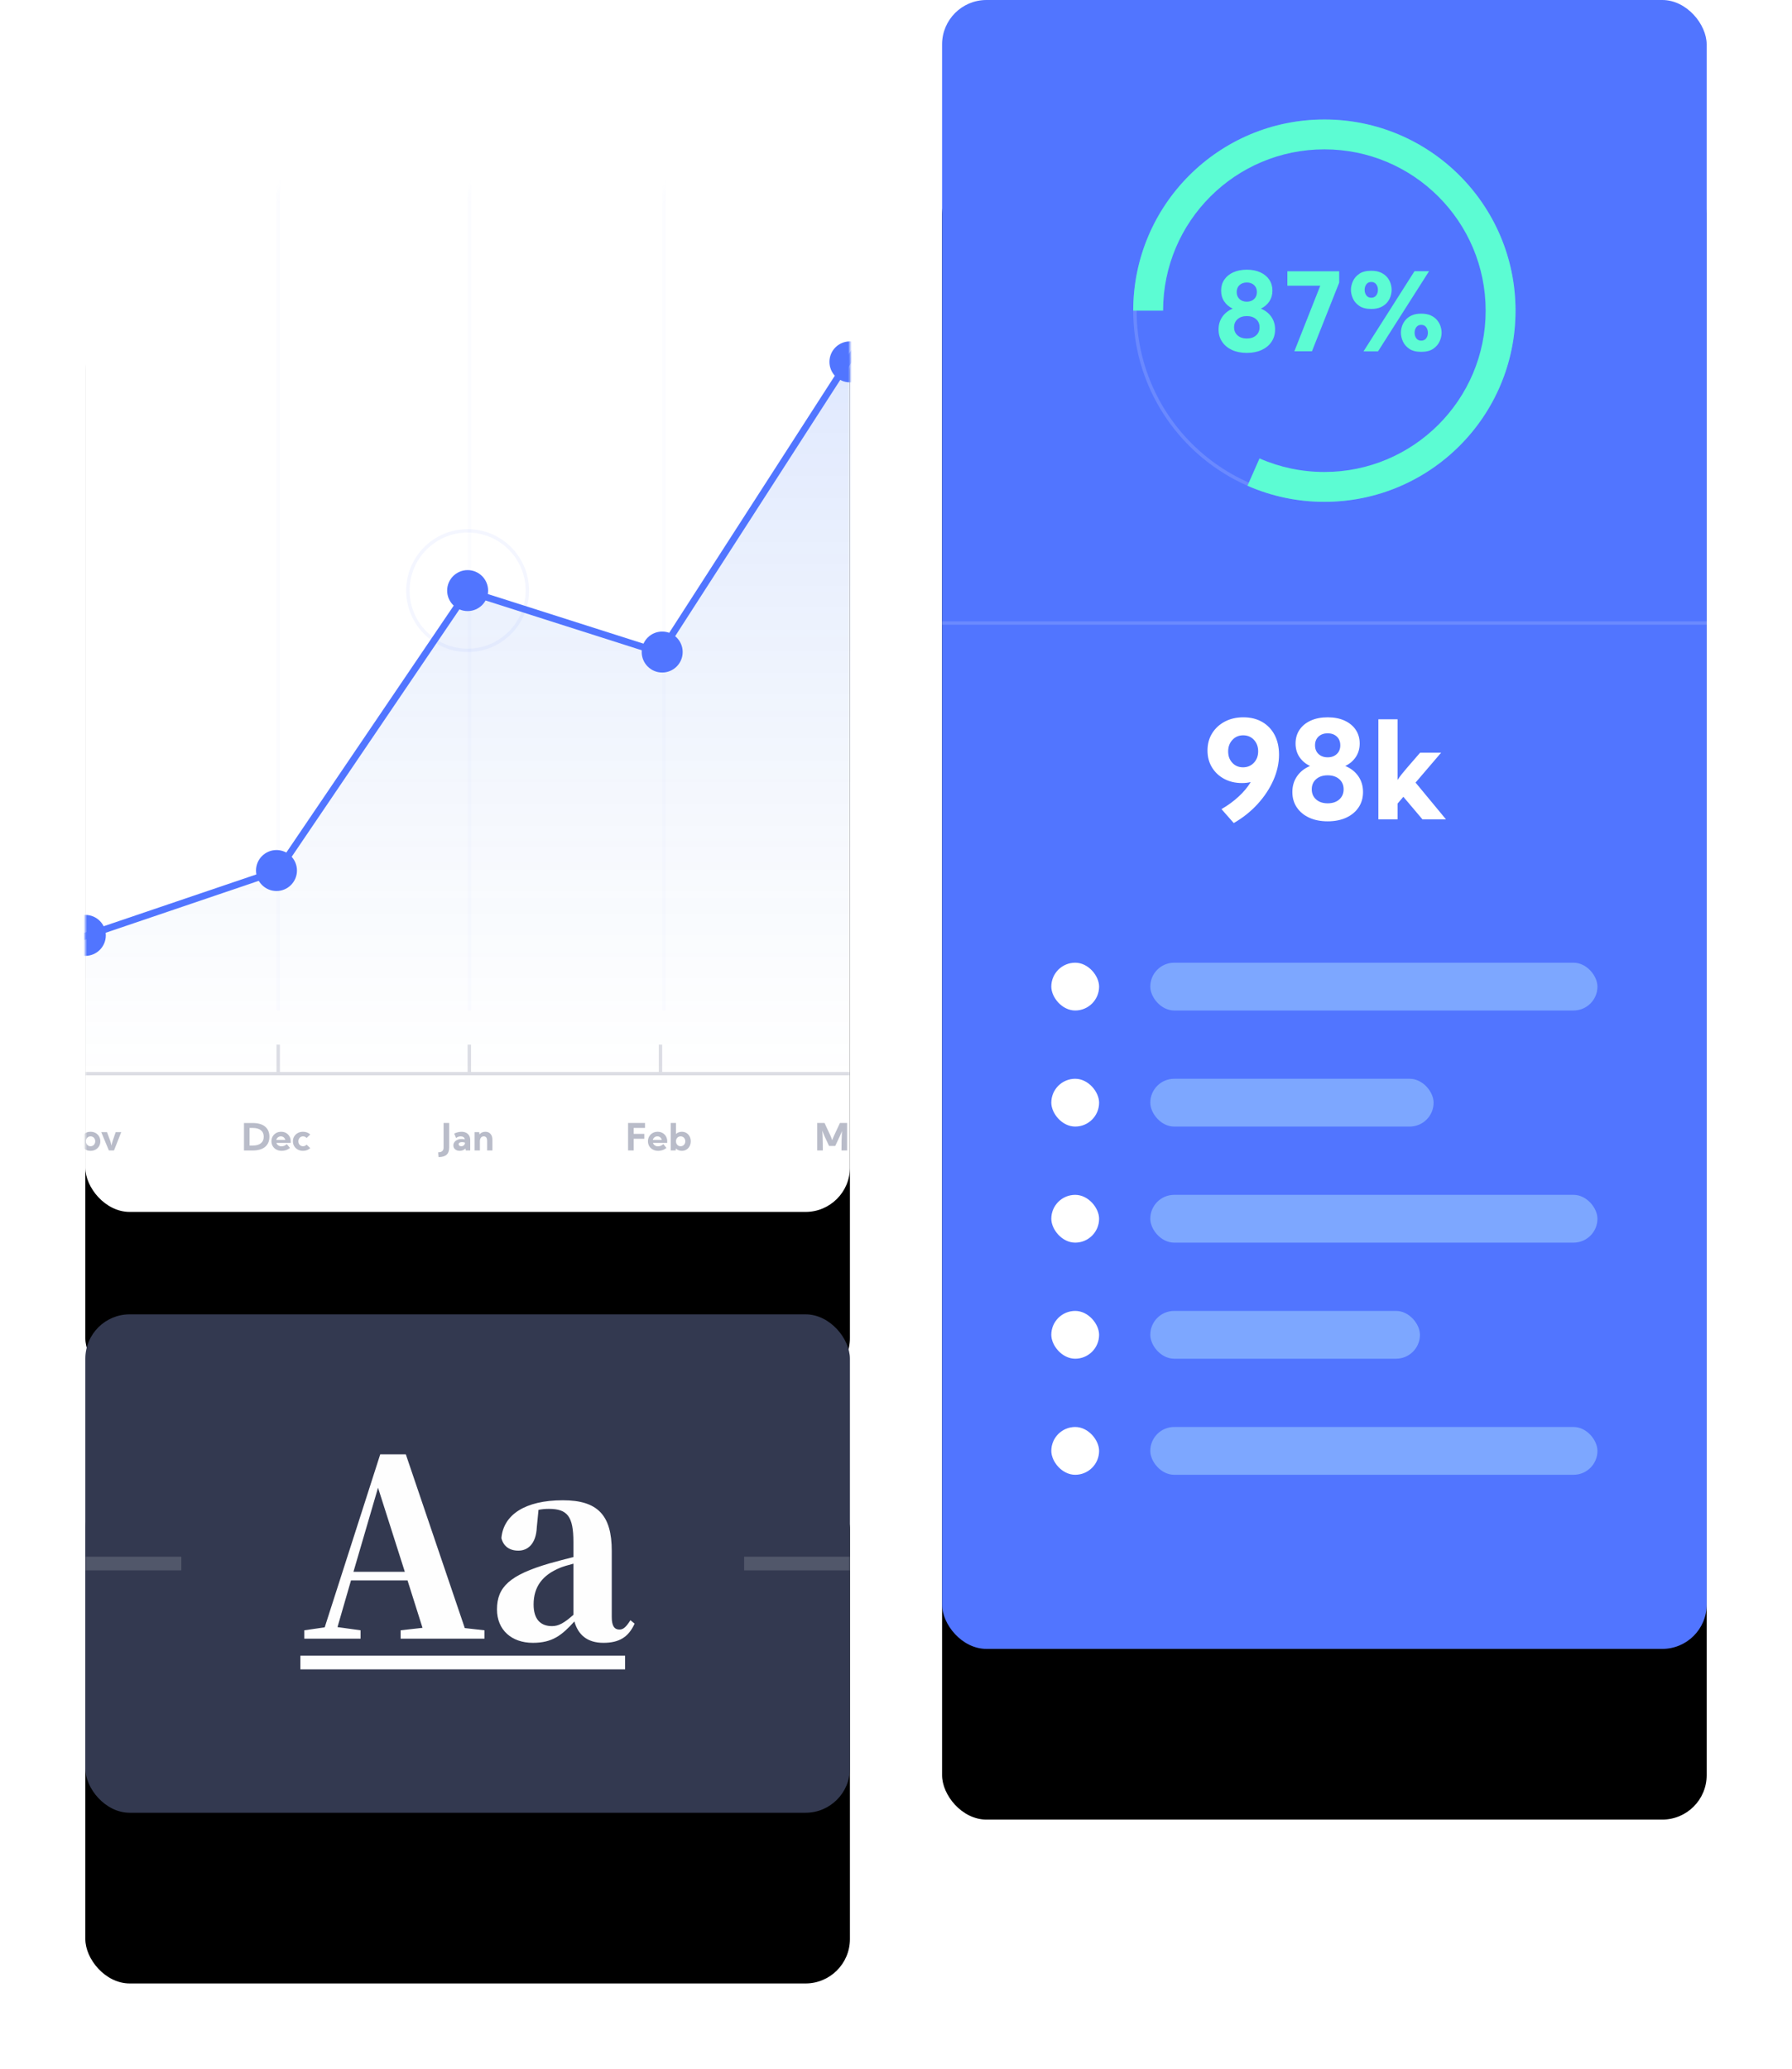 <?xml version="1.0" encoding="UTF-8"?>
<svg width="525px" height="606px" viewBox="0 0 525 606" version="1.1" xmlns="http://www.w3.org/2000/svg" xmlns:xlink="http://www.w3.org/1999/xlink">
    <title>Group 15</title>
    <defs>
        <rect id="path-1" x="0" y="0" width="224" height="309" rx="13"></rect>
        <filter x="-27.9%" y="-12.1%" width="155.8%" height="148.5%" filterUnits="objectBoundingBox" id="filter-3">
            <feMorphology radius="12.5" operator="erode" in="SourceAlpha" result="shadowSpreadOuter1"></feMorphology>
            <feOffset dx="0" dy="50" in="shadowSpreadOuter1" result="shadowOffsetOuter1"></feOffset>
            <feGaussianBlur stdDeviation="25" in="shadowOffsetOuter1" result="shadowBlurOuter1"></feGaussianBlur>
            <feColorMatrix values="0 0 0 0 0.293   0 0 0 0 0.36   0 0 0 0 0.605  0 0 0 0.247 0" type="matrix" in="shadowBlurOuter1"></feColorMatrix>
        </filter>
        <linearGradient x1="50%" y1="0%" x2="50%" y2="100%" id="linearGradient-4">
            <stop stop-color="#024AFF" stop-opacity="0.148" offset="0%"></stop>
            <stop stop-color="#3B77CF" stop-opacity="0" offset="100%"></stop>
        </linearGradient>
        <rect id="path-5" x="0" y="0" width="224" height="146" rx="13"></rect>
        <filter x="-27.9%" y="-25.7%" width="155.8%" height="202.7%" filterUnits="objectBoundingBox" id="filter-7">
            <feMorphology radius="12.5" operator="erode" in="SourceAlpha" result="shadowSpreadOuter1"></feMorphology>
            <feOffset dx="0" dy="50" in="shadowSpreadOuter1" result="shadowOffsetOuter1"></feOffset>
            <feGaussianBlur stdDeviation="25" in="shadowOffsetOuter1" result="shadowBlurOuter1"></feGaussianBlur>
            <feColorMatrix values="0 0 0 0 0.293   0 0 0 0 0.36   0 0 0 0 0.605  0 0 0 0.247 0" type="matrix" in="shadowBlurOuter1"></feColorMatrix>
        </filter>
        <rect id="path-8" x="0" y="0" width="224" height="483" rx="13"></rect>
        <filter x="-27.9%" y="-7.8%" width="155.8%" height="131.1%" filterUnits="objectBoundingBox" id="filter-9">
            <feMorphology radius="12.5" operator="erode" in="SourceAlpha" result="shadowSpreadOuter1"></feMorphology>
            <feOffset dx="0" dy="50" in="shadowSpreadOuter1" result="shadowOffsetOuter1"></feOffset>
            <feGaussianBlur stdDeviation="25" in="shadowOffsetOuter1" result="shadowBlurOuter1"></feGaussianBlur>
            <feColorMatrix values="0 0 0 0 0.293   0 0 0 0 0.36   0 0 0 0 0.605  0 0 0 0.247 0" type="matrix" in="shadowBlurOuter1"></feColorMatrix>
        </filter>
    </defs>
    <g id="Designs" stroke="none" stroke-width="1" fill="none" fill-rule="evenodd">
        <g id="Desktop---Home" transform="translate(-775, -213)">
            <g id="Group-24" transform="translate(165, 213)">
                <g id="Group-15" transform="translate(635, 0)">
                    <g id="Path" transform="translate(0, 46)">
                        <mask id="mask-2" fill="white">
                            <use xlink:href="#path-1"></use>
                        </mask>
                        <g id="Mask">
                            <use fill="black" fill-opacity="1" filter="url(#filter-3)" xlink:href="#path-1"></use>
                            <use fill="#FFFFFF" fill-rule="evenodd" xlink:href="#path-1"></use>
                        </g>
                        <polygon id="Path-3" fill="url(#linearGradient-4)" mask="url(#mask-2)" points="-36.826 240.688 56.5 209.026 112 127.171 168.5 145.18 243.669 28.509 243.669 269 -36.826 268"></polygon>
                        <polyline id="Path-3-Copy" stroke="#5175FF" stroke-width="2" mask="url(#mask-2)" points="-36.826 240.688 56.5 209.026 112 127.171 168.5 145.18 243.669 28.509 243.669 269"></polyline>
                        <rect id="Rectangle" fill="#5175FF" opacity="0.152" mask="url(#mask-2)" x="112" y="0" width="1" height="250"></rect>
                        <rect id="Rectangle-Copy-7" fill="#5175FF" opacity="0.152" mask="url(#mask-2)" x="56" y="0" width="1" height="250"></rect>
                        <rect id="Rectangle-Copy-8" fill="#5175FF" opacity="0.152" mask="url(#mask-2)" x="169" y="0" width="1" height="250"></rect>
                        <circle id="Oval" fill="#5175FF" mask="url(#mask-2)" cx="112" cy="127" r="6"></circle>
                        <circle id="Oval-Copy-5" stroke="#5175FF" opacity="0.25" mask="url(#mask-2)" cx="112" cy="127" r="17.5"></circle>
                        <circle id="Oval-Copy" fill="#5175FF" mask="url(#mask-2)" cx="56" cy="209" r="6"></circle>
                        <circle id="Oval-Copy-2" fill="#5175FF" mask="url(#mask-2)" cx="169" cy="145" r="6"></circle>
                        <circle id="Oval-Copy-3" fill="#5175FF" mask="url(#mask-2)" cx="224" cy="60" r="6"></circle>
                        <circle id="Oval-Copy-4" fill="#5175FF" mask="url(#mask-2)" cx="0" cy="228" r="6"></circle>
                        <g id="Group-4" mask="url(#mask-2)" fill="#747B95">
                            <g transform="translate(-12, 260)">
                                <path d="M115.479,32.934 C116.553,32.934 117.342,32.704 117.845,32.246 C118.348,31.788 118.599,31.068 118.599,30.087 L118.599,30.087 L118.599,22.943 L116.956,22.943 L116.956,30.189 C116.956,31.088 116.428,31.537 115.371,31.537 L115.371,31.537 L115.479,32.934 Z M121.677,31.107 C122.021,31.107 122.337,31.047 122.625,30.925 C122.913,30.803 123.158,30.637 123.358,30.425 L123.358,30.425 L123.46,31 L124.76,31 L124.76,27.896 C124.76,27.416 124.654,26.998 124.443,26.641 C124.232,26.285 123.936,26.009 123.554,25.814 C123.173,25.619 122.723,25.521 122.203,25.521 C121.878,25.521 121.534,25.564 121.172,25.65 C120.81,25.736 120.443,25.869 120.071,26.048 L120.071,26.048 L120.603,27.353 C121.04,27.027 121.475,26.864 121.908,26.864 C122.638,26.864 123.063,27.156 123.181,27.74 C123.016,27.711 122.852,27.688 122.689,27.67 C122.527,27.652 122.372,27.643 122.225,27.643 C121.759,27.643 121.346,27.725 120.984,27.89 C120.622,28.055 120.339,28.279 120.133,28.562 C119.927,28.844 119.824,29.165 119.824,29.523 C119.824,29.992 119.997,30.373 120.342,30.667 C120.688,30.961 121.133,31.107 121.677,31.107 Z M122.123,29.765 C121.897,29.765 121.715,29.71 121.578,29.601 C121.44,29.492 121.371,29.347 121.371,29.168 C121.371,28.972 121.456,28.819 121.626,28.712 C121.796,28.604 122.033,28.551 122.338,28.551 C122.484,28.551 122.634,28.563 122.786,28.588 C122.938,28.613 123.081,28.647 123.213,28.69 L123.213,28.69 L123.213,28.798 C123.213,29.07 123.108,29.299 122.899,29.485 C122.689,29.672 122.431,29.765 122.123,29.765 Z M127.596,31 L127.596,28.277 C127.596,27.829 127.701,27.482 127.91,27.235 C128.12,26.988 128.393,26.864 128.729,26.864 C129.381,26.864 129.707,27.299 129.707,28.169 L129.707,28.169 L129.707,31 L131.259,31 L131.259,27.869 C131.259,27.131 131.073,26.555 130.7,26.142 C130.328,25.728 129.829,25.521 129.202,25.521 C128.847,25.521 128.522,25.588 128.227,25.72 C127.932,25.853 127.678,26.041 127.467,26.284 L127.467,26.284 L127.403,25.629 L126.049,25.629 L126.049,31 L127.596,31 Z" id="Jan" fill-rule="nonzero" opacity="0.5"></path>
                                <path d="M61.012,31.011 C62.595,31.011 63.811,30.658 64.659,29.953 C65.508,29.247 65.932,28.254 65.932,26.972 C65.932,25.693 65.508,24.704 64.659,24.004 C63.811,23.304 62.595,22.954 61.012,22.954 L61.012,22.954 L58.477,22.954 L58.477,31.011 L61.012,31.011 Z M61.05,29.561 L60.121,29.561 L60.121,24.404 L61.05,24.404 C62.088,24.404 62.884,24.628 63.437,25.076 C63.99,25.523 64.267,26.155 64.267,26.972 C64.267,27.792 63.99,28.428 63.437,28.881 C62.884,29.334 62.088,29.561 61.05,29.561 L61.05,29.561 Z M69.552,31.107 C69.925,31.107 70.314,31.047 70.72,30.925 C71.127,30.803 71.538,30.579 71.953,30.253 L71.953,30.253 L71.019,29.136 C70.818,29.326 70.595,29.481 70.35,29.601 C70.105,29.721 69.796,29.781 69.423,29.781 C69.076,29.781 68.773,29.688 68.513,29.501 C68.253,29.315 68.075,29.074 67.979,28.776 L67.979,28.776 L72.168,28.776 L72.168,28.309 C72.168,27.768 72.046,27.289 71.803,26.87 C71.559,26.451 71.227,26.121 70.806,25.881 C70.386,25.641 69.905,25.521 69.364,25.521 C68.82,25.521 68.334,25.642 67.906,25.884 C67.478,26.126 67.141,26.455 66.894,26.872 C66.646,27.289 66.523,27.765 66.523,28.298 C66.523,28.839 66.652,29.322 66.91,29.746 C67.167,30.17 67.524,30.503 67.979,30.745 C68.433,30.987 68.958,31.107 69.552,31.107 Z M70.578,27.917 L67.946,27.917 C68.021,27.609 68.18,27.357 68.422,27.16 C68.663,26.963 68.949,26.864 69.278,26.864 C69.604,26.864 69.883,26.961 70.116,27.154 C70.349,27.348 70.503,27.602 70.578,27.917 L70.578,27.917 Z M75.777,31.107 C76.203,31.107 76.598,31.038 76.962,30.898 C77.325,30.758 77.638,30.563 77.899,30.312 L77.899,30.312 L76.809,29.287 C76.551,29.605 76.207,29.765 75.777,29.765 C75.383,29.765 75.058,29.627 74.8,29.351 C74.542,29.075 74.413,28.73 74.413,28.314 C74.413,27.899 74.542,27.554 74.8,27.278 C75.058,27.002 75.383,26.864 75.777,26.864 C76.207,26.864 76.551,27.024 76.809,27.342 L76.809,27.342 L77.899,26.316 C77.638,26.066 77.325,25.871 76.962,25.731 C76.598,25.591 76.203,25.521 75.777,25.521 C75.208,25.521 74.7,25.642 74.255,25.884 C73.809,26.126 73.457,26.457 73.199,26.878 C72.941,27.298 72.812,27.777 72.812,28.314 C72.812,28.852 72.941,29.33 73.199,29.751 C73.457,30.172 73.809,30.503 74.255,30.745 C74.7,30.987 75.208,31.107 75.777,31.107 Z" id="Dec" fill-rule="nonzero" opacity="0.5"></path>
                                <path d="M3.844,31 L3.844,25.575 L7.985,31 L9.645,31 L9.645,22.943 L8.001,22.943 L8.001,28.357 L3.865,22.943 L2.233,22.943 L2.233,31 L3.844,31 Z M13.533,31.107 C14.085,31.107 14.575,30.987 15.005,30.745 C15.435,30.503 15.774,30.172 16.023,29.751 C16.272,29.33 16.396,28.852 16.396,28.314 C16.396,27.777 16.272,27.298 16.023,26.878 C15.774,26.457 15.435,26.126 15.005,25.884 C14.575,25.642 14.085,25.521 13.533,25.521 C12.982,25.521 12.491,25.642 12.059,25.884 C11.628,26.126 11.287,26.457 11.039,26.878 C10.79,27.298 10.665,27.777 10.665,28.314 C10.665,28.852 10.79,29.33 11.039,29.751 C11.287,30.172 11.628,30.503 12.059,30.745 C12.491,30.987 12.982,31.107 13.533,31.107 Z M13.533,29.765 C13.14,29.765 12.814,29.627 12.556,29.351 C12.298,29.075 12.169,28.73 12.169,28.314 C12.169,27.899 12.298,27.554 12.556,27.278 C12.814,27.002 13.14,26.864 13.533,26.864 C13.927,26.864 14.253,27.002 14.511,27.278 C14.769,27.554 14.898,27.899 14.898,28.314 C14.898,28.73 14.769,29.075 14.511,29.351 C14.253,29.627 13.927,29.765 13.533,29.765 Z M20.398,31 L22.519,25.629 L20.892,25.629 L19.995,28.245 C19.945,28.388 19.887,28.588 19.82,28.846 C19.754,29.104 19.699,29.339 19.656,29.55 L19.656,29.55 L19.635,29.55 C19.599,29.339 19.55,29.102 19.487,28.841 C19.425,28.579 19.368,28.381 19.318,28.245 L19.318,28.245 L18.346,25.629 L16.665,25.629 L18.894,31 L20.398,31 Z" id="Nov" fill-rule="nonzero" opacity="0.5"></path>
                                <path d="M172.65,31 L172.65,27.584 L175.754,27.584 L175.754,26.134 L172.65,26.134 L172.65,24.394 L175.969,24.394 L175.969,22.943 L171.006,22.943 L171.006,31 L172.65,31 Z M179.858,31.107 C180.23,31.107 180.619,31.047 181.026,30.925 C181.432,30.803 181.843,30.579 182.259,30.253 L182.259,30.253 L181.324,29.136 C181.123,29.326 180.901,29.481 180.655,29.601 C180.41,29.721 180.101,29.781 179.729,29.781 C179.381,29.781 179.078,29.688 178.818,29.501 C178.559,29.315 178.381,29.074 178.284,28.776 L178.284,28.776 L182.473,28.776 L182.473,28.309 C182.473,27.768 182.352,27.289 182.108,26.87 C181.865,26.451 181.533,26.121 181.112,25.881 C180.691,25.641 180.21,25.521 179.67,25.521 C179.125,25.521 178.639,25.642 178.211,25.884 C177.784,26.126 177.446,26.455 177.199,26.872 C176.952,27.289 176.828,27.765 176.828,28.298 C176.828,28.839 176.957,29.322 177.215,29.746 C177.473,30.17 177.829,30.503 178.284,30.745 C178.739,30.987 179.263,31.107 179.858,31.107 Z M180.884,27.917 L178.252,27.917 C178.327,27.609 178.485,27.357 178.727,27.16 C178.969,26.963 179.254,26.864 179.584,26.864 C179.91,26.864 180.189,26.961 180.422,27.154 C180.654,27.348 180.808,27.602 180.884,27.917 L180.884,27.917 Z M186.754,31.107 C187.259,31.107 187.708,30.987 188.102,30.745 C188.496,30.503 188.806,30.172 189.031,29.751 C189.257,29.33 189.37,28.852 189.37,28.314 C189.37,27.777 189.257,27.298 189.031,26.878 C188.806,26.457 188.496,26.126 188.102,25.884 C187.708,25.642 187.259,25.521 186.754,25.521 C186.418,25.521 186.104,25.578 185.814,25.691 C185.524,25.803 185.266,25.96 185.041,26.161 L185.041,26.161 L185.041,22.943 L183.494,22.943 L183.494,31 L184.955,31 L184.992,30.42 C185.218,30.638 185.481,30.808 185.782,30.927 C186.083,31.047 186.407,31.107 186.754,31.107 Z M186.405,29.765 C186.011,29.765 185.685,29.627 185.427,29.351 C185.17,29.075 185.041,28.73 185.041,28.314 C185.041,27.899 185.17,27.554 185.427,27.278 C185.685,27.002 186.011,26.864 186.405,26.864 C186.799,26.864 187.125,27.002 187.383,27.278 C187.64,27.554 187.769,27.899 187.769,28.314 C187.769,28.73 187.64,29.075 187.383,29.351 C187.125,29.627 186.799,29.765 186.405,29.765 Z" id="Feb" fill-rule="nonzero" opacity="0.5"></path>
                                <path d="M228.067,31 C228.067,30.194 228.062,29.471 228.053,28.83 C228.045,28.189 228.028,27.578 228.005,26.996 C227.982,26.414 227.951,25.812 227.911,25.188 C228.011,25.453 228.113,25.718 228.217,25.981 C228.321,26.244 228.429,26.512 228.54,26.784 L228.54,26.784 L229.893,29.684 L231.698,29.684 L233.057,26.773 C233.168,26.537 233.274,26.297 233.376,26.053 C233.478,25.81 233.576,25.564 233.669,25.317 C233.612,26.256 233.574,27.192 233.556,28.126 C233.538,29.061 233.529,30.019 233.529,31 L233.529,31 L235.173,31 L235.173,22.943 L233.078,22.943 L231.311,26.741 C231.222,26.931 231.135,27.133 231.051,27.348 C230.966,27.562 230.887,27.779 230.812,27.998 C230.736,27.786 230.658,27.576 230.578,27.366 C230.497,27.157 230.416,26.948 230.333,26.741 L230.333,26.741 L228.561,22.943 L226.423,22.943 L226.423,31 L228.067,31 Z M238.25,31.107 C238.594,31.107 238.91,31.047 239.198,30.925 C239.487,30.803 239.731,30.637 239.932,30.425 L239.932,30.425 L240.034,31 L241.333,31 L241.333,27.896 C241.333,27.416 241.228,26.998 241.017,26.641 C240.805,26.285 240.509,26.009 240.128,25.814 C239.746,25.619 239.296,25.521 238.777,25.521 C238.451,25.521 238.107,25.564 237.746,25.65 C237.384,25.736 237.017,25.869 236.645,26.048 L236.645,26.048 L237.176,27.353 C237.613,27.027 238.048,26.864 238.481,26.864 C239.212,26.864 239.636,27.156 239.754,27.74 C239.59,27.711 239.426,27.688 239.263,27.67 C239.1,27.652 238.945,27.643 238.798,27.643 C238.333,27.643 237.919,27.725 237.558,27.89 C237.196,28.055 236.912,28.279 236.706,28.562 C236.5,28.844 236.397,29.165 236.397,29.523 C236.397,29.992 236.57,30.373 236.916,30.667 C237.261,30.961 237.706,31.107 238.25,31.107 Z M238.696,29.765 C238.471,29.765 238.289,29.71 238.151,29.601 C238.013,29.492 237.944,29.347 237.944,29.168 C237.944,28.972 238.029,28.819 238.199,28.712 C238.37,28.604 238.607,28.551 238.911,28.551 C239.058,28.551 239.207,28.563 239.36,28.588 C239.512,28.613 239.654,28.647 239.787,28.69 L239.787,28.69 L239.787,28.798 C239.787,29.07 239.682,29.299 239.472,29.485 C239.263,29.672 239.004,29.765 238.696,29.765 Z M244.169,31 L244.169,28.631 C244.169,28.066 244.297,27.63 244.551,27.323 C244.805,27.017 245.14,26.864 245.555,26.864 C245.756,26.864 245.96,26.898 246.167,26.966 L246.167,26.966 L246.382,25.629 C246.135,25.557 245.895,25.521 245.663,25.521 C244.979,25.521 244.442,25.813 244.051,26.397 L244.051,26.397 L243.976,25.629 L242.623,25.629 L242.623,31 L244.169,31 Z" id="Mar" fill-rule="nonzero" opacity="0.5"></path>
                                <rect id="Rectangle" fill-rule="evenodd" opacity="0.25" x="12" y="8" width="224" height="1"></rect>
                                <rect id="Rectangle-Copy-4" fill-rule="evenodd" opacity="0.25" x="124" y="0" width="1" height="8"></rect>
                                <rect id="Rectangle-Copy-5" fill-rule="evenodd" opacity="0.25" x="68" y="0" width="1" height="8"></rect>
                                <rect id="Rectangle-Copy-6" fill-rule="evenodd" opacity="0.25" x="180" y="0" width="1" height="8"></rect>
                            </g>
                        </g>
                    </g>
                    <g id="Group-17" transform="translate(0, 385)">
                        <mask id="mask-6" fill="white">
                            <use xlink:href="#path-5"></use>
                        </mask>
                        <g id="Mask">
                            <use fill="black" fill-opacity="1" filter="url(#filter-7)" xlink:href="#path-5"></use>
                            <use fill="#333950" fill-rule="evenodd" xlink:href="#path-5"></use>
                        </g>
                        <g mask="url(#mask-6)">
                            <g transform="translate(-67, 41)">
                                <g id="Aa" transform="translate(130, 0)">
                                    <path d="M17.64,54 L17.64,51.552 L10.872,50.616 L14.832,36.936 L31.392,36.936 L35.784,50.832 L29.376,51.552 L29.376,54 L53.928,54 L53.928,51.552 L48.168,50.904 L30.888,1.0658141e-14 L23.4,1.0658141e-14 L7.128,50.688 L1.152,51.552 L1.152,54 L17.64,54 Z M30.6,34.416 L15.552,34.416 L22.752,9.792 L30.6,34.416 Z M88.776,55.224 C93.384,55.224 96.12,53.568 97.92,49.608 L96.696,48.6 C95.328,50.76 94.536,51.336 93.456,51.336 C92.088,51.336 91.224,50.4 91.224,47.664 L91.224,28.296 C91.224,17.856 87.12,13.464 76.896,13.464 C65.736,13.464 59.472,17.784 58.896,24.552 C59.472,26.928 61.272,28.224 63.864,28.224 C66.6,28.224 69.048,26.28 69.264,21.384 L69.768,16.272 C70.848,16.056 71.784,15.984 72.792,15.984 C78.264,15.984 79.992,18.216 79.992,25.704 L79.992,30.096 C77.472,30.744 74.952,31.392 72.936,31.968 C61.344,35.352 57.6,38.88 57.6,45.432 C57.6,51.48 61.92,55.224 68.112,55.224 C73.872,55.224 76.608,52.992 80.28,48.96 C81.36,52.848 84.024,55.224 88.776,55.224 Z M73.728,50.328 C70.344,50.328 68.328,48.312 68.328,43.992 C68.328,38.736 70.992,35.352 76.032,33.264 C76.896,32.904 78.336,32.472 79.992,32.04 L79.992,47.016 C77.328,49.392 75.672,50.328 73.728,50.328 Z" fill="#FEFEFE" fill-rule="nonzero"></path>
                                    <polygon id="Decoration" fill="#FEFEFE" fill-rule="nonzero" points="1.42108547e-14 59 1.42108547e-14 63 95.132 63 95.132 59"></polygon>
                                </g>
                                <g id="Aa-Copy" opacity="0.15" transform="translate(0, 30)">
                                    <polygon id="Decoration" fill="#FEFEFE" fill-rule="nonzero" points="0 0 0 4 95.132 4 95.132 0"></polygon>
                                </g>
                                <g id="Aa-Copy-2" opacity="0.15" transform="translate(260, 30)">
                                    <polygon id="Decoration" fill="#FEFEFE" fill-rule="nonzero" points="0 0 0 4 95.132 4 95.132 0"></polygon>
                                </g>
                            </g>
                        </g>
                    </g>
                    <g id="Group-8" transform="translate(251, 0)">
                        <g id="Rectangle-Copy">
                            <use fill="black" fill-opacity="1" filter="url(#filter-9)" xlink:href="#path-8"></use>
                            <use fill="#5175FF" fill-rule="evenodd" xlink:href="#path-8"></use>
                        </g>
                        <rect id="Rectangle" fill="#FFFFFF" opacity="0.15" x="0" y="182" width="224" height="1"></rect>
                        <g id="Group-3" transform="translate(56, 35)">
                            <circle id="Oval-Copy-6" stroke="#FFFFFF" opacity="0.146" cx="56" cy="56" r="55.5"></circle>
                            <path d="M4.716,33.475 L12.725,36.997 C10.115,42.932 8.75,49.366 8.75,56 C8.75,82.095 29.905,103.25 56,103.25 C82.095,103.25 103.25,82.095 103.25,56 C103.25,29.905 82.095,8.75 56,8.75 L56,0 C86.928,0 112,25.072 112,56 C112,86.928 86.928,112 56,112 C25.072,112 0,86.928 0,56 C0,48.147 1.62,40.514 4.716,33.475 Z" id="Oval" fill="#5CFCD3" fill-rule="nonzero" transform="translate(56, 56) rotate(-90) translate(-56, -56) "></path>
                            <path d="M33.281,68.375 C34.938,68.375 36.385,68.089 37.625,67.516 C38.865,66.943 39.831,66.141 40.523,65.109 C41.216,64.078 41.562,62.88 41.562,61.516 C41.562,60.099 41.195,58.862 40.461,57.805 C39.727,56.747 38.708,55.948 37.406,55.406 C38.458,54.896 39.284,54.188 39.883,53.281 C40.482,52.375 40.781,51.328 40.781,50.141 C40.781,48.911 40.469,47.836 39.844,46.914 C39.219,45.992 38.344,45.276 37.219,44.766 C36.094,44.255 34.781,44 33.281,44 C31.771,44 30.451,44.255 29.32,44.766 C28.19,45.276 27.312,45.992 26.688,46.914 C26.062,47.836 25.75,48.911 25.75,50.141 C25.75,51.339 26.049,52.388 26.648,53.289 C27.247,54.19 28.078,54.896 29.141,55.406 C27.849,55.948 26.836,56.747 26.102,57.805 C25.367,58.862 25,60.099 25,61.516 C25,62.88 25.346,64.078 26.039,65.109 C26.732,66.141 27.698,66.943 28.938,67.516 C30.177,68.089 31.625,68.375 33.281,68.375 Z M33.281,53.375 C32.396,53.375 31.68,53.117 31.133,52.602 C30.586,52.086 30.312,51.406 30.312,50.562 C30.312,49.708 30.586,49.026 31.133,48.516 C31.68,48.005 32.396,47.75 33.281,47.75 C34.156,47.75 34.867,48.005 35.414,48.516 C35.961,49.026 36.234,49.708 36.234,50.562 C36.234,51.406 35.961,52.086 35.414,52.602 C34.867,53.117 34.156,53.375 33.281,53.375 Z M33.281,64.156 C32.156,64.156 31.253,63.854 30.57,63.25 C29.888,62.646 29.547,61.854 29.547,60.875 C29.547,59.885 29.888,59.091 30.57,58.492 C31.253,57.893 32.156,57.594 33.281,57.594 C34.406,57.594 35.31,57.893 35.992,58.492 C36.674,59.091 37.016,59.885 37.016,60.875 C37.016,61.854 36.674,62.646 35.992,63.25 C35.31,63.854 34.406,64.156 33.281,64.156 Z M52.359,67.906 L60.344,47.781 L60.344,44.469 L45.156,44.469 L45.156,48.688 L54.797,48.688 L47.203,67.906 L52.359,67.906 Z M69.734,55.5 C70.839,55.5 71.771,55.326 72.531,54.977 C73.292,54.628 73.906,54.174 74.375,53.617 C74.844,53.06 75.182,52.453 75.391,51.797 C75.599,51.141 75.703,50.51 75.703,49.906 C75.703,49.292 75.599,48.659 75.391,48.008 C75.182,47.357 74.844,46.753 74.375,46.195 C73.906,45.638 73.292,45.185 72.531,44.836 C71.771,44.487 70.839,44.312 69.734,44.312 C68.266,44.312 67.096,44.609 66.227,45.203 C65.357,45.797 64.732,46.526 64.352,47.391 C63.971,48.255 63.781,49.094 63.781,49.906 C63.781,50.719 63.971,51.557 64.352,52.422 C64.732,53.286 65.357,54.016 66.227,54.609 C67.096,55.203 68.266,55.5 69.734,55.5 Z M71.719,67.922 L86.672,44.438 L82.406,44.438 L67.469,67.922 L71.719,67.922 Z M69.734,52.219 C69.13,52.219 68.656,51.995 68.312,51.547 C67.969,51.099 67.797,50.552 67.797,49.906 C67.797,49.26 67.969,48.714 68.312,48.266 C68.656,47.818 69.13,47.594 69.734,47.594 C70.349,47.594 70.828,47.818 71.172,48.266 C71.516,48.714 71.688,49.26 71.688,49.906 C71.688,50.552 71.516,51.099 71.172,51.547 C70.828,51.995 70.349,52.219 69.734,52.219 Z M84.375,68.062 C85.844,68.062 87.013,67.766 87.883,67.172 C88.753,66.578 89.38,65.849 89.766,64.984 C90.151,64.12 90.344,63.281 90.344,62.469 C90.344,61.865 90.24,61.237 90.031,60.586 C89.823,59.935 89.484,59.328 89.016,58.766 C88.547,58.203 87.932,57.747 87.172,57.398 C86.411,57.049 85.479,56.875 84.375,56.875 C83.271,56.875 82.339,57.049 81.578,57.398 C80.818,57.747 80.206,58.203 79.742,58.766 C79.279,59.328 78.943,59.935 78.734,60.586 C78.526,61.237 78.422,61.865 78.422,62.469 C78.422,63.281 78.612,64.12 78.992,64.984 C79.372,65.849 79.997,66.578 80.867,67.172 C81.737,67.766 82.906,68.062 84.375,68.062 Z M84.375,64.781 C83.76,64.781 83.284,64.56 82.945,64.117 C82.607,63.674 82.438,63.13 82.438,62.484 C82.438,61.828 82.607,61.276 82.945,60.828 C83.284,60.38 83.76,60.156 84.375,60.156 C84.99,60.156 85.469,60.38 85.812,60.828 C86.156,61.276 86.328,61.828 86.328,62.484 C86.328,63.13 86.156,63.674 85.812,64.117 C85.469,64.56 84.99,64.781 84.375,64.781 Z" id="87%" fill="#5CFCD3" fill-rule="nonzero"></path>
                        </g>
                        <path d="M85.453,241.094 C88.122,239.557 90.45,237.702 92.436,235.527 C94.421,233.353 95.964,231.019 97.064,228.525 C98.165,226.032 98.715,223.542 98.715,221.055 C98.715,218.854 98.285,216.934 97.426,215.293 C96.566,213.652 95.352,212.38 93.783,211.475 C92.214,210.57 90.375,210.117 88.266,210.117 C86.234,210.117 84.428,210.534 82.846,211.367 C81.264,212.201 80.02,213.346 79.115,214.805 C78.21,216.263 77.758,217.943 77.758,219.844 C77.758,221.693 78.191,223.333 79.057,224.766 C79.923,226.198 81.117,227.324 82.641,228.145 C84.164,228.965 85.902,229.375 87.855,229.375 C88.363,229.375 88.829,229.349 89.252,229.297 C89.675,229.245 90.069,229.173 90.434,229.082 C89.522,230.579 88.331,232.005 86.859,233.359 C85.388,234.714 83.721,235.931 81.859,237.012 L81.859,237.012 L85.453,241.094 Z M88.168,224.766 C86.905,224.766 85.863,224.329 85.043,223.457 C84.223,222.585 83.812,221.471 83.812,220.117 C83.812,218.75 84.229,217.62 85.062,216.729 C85.896,215.837 86.944,215.391 88.207,215.391 C89.483,215.391 90.535,215.833 91.361,216.719 C92.188,217.604 92.602,218.724 92.602,220.078 C92.602,221.432 92.182,222.552 91.342,223.438 C90.502,224.323 89.444,224.766 88.168,224.766 Z M112.973,240.586 C115.043,240.586 116.853,240.228 118.402,239.512 C119.952,238.796 121.16,237.793 122.025,236.504 C122.891,235.215 123.324,233.717 123.324,232.012 C123.324,230.241 122.865,228.695 121.947,227.373 C121.029,226.051 119.757,225.052 118.129,224.375 C119.444,223.737 120.476,222.852 121.225,221.719 C121.973,220.586 122.348,219.277 122.348,217.793 C122.348,216.257 121.957,214.912 121.176,213.76 C120.395,212.607 119.301,211.712 117.895,211.074 C116.488,210.436 114.848,210.117 112.973,210.117 C111.085,210.117 109.434,210.436 108.021,211.074 C106.609,211.712 105.512,212.607 104.73,213.76 C103.949,214.912 103.559,216.257 103.559,217.793 C103.559,219.29 103.933,220.602 104.682,221.729 C105.43,222.855 106.469,223.737 107.797,224.375 C106.182,225.052 104.916,226.051 103.998,227.373 C103.08,228.695 102.621,230.241 102.621,232.012 C102.621,233.717 103.054,235.215 103.92,236.504 C104.786,237.793 105.993,238.796 107.543,239.512 C109.092,240.228 110.902,240.586 112.973,240.586 Z M112.973,221.836 C111.866,221.836 110.971,221.514 110.287,220.869 C109.604,220.225 109.262,219.375 109.262,218.32 C109.262,217.253 109.604,216.4 110.287,215.762 C110.971,215.124 111.866,214.805 112.973,214.805 C114.066,214.805 114.955,215.124 115.639,215.762 C116.322,216.4 116.664,217.253 116.664,218.32 C116.664,219.375 116.322,220.225 115.639,220.869 C114.955,221.514 114.066,221.836 112.973,221.836 Z M112.973,235.312 C111.566,235.312 110.437,234.935 109.584,234.18 C108.731,233.424 108.305,232.435 108.305,231.211 C108.305,229.974 108.731,228.981 109.584,228.232 C110.437,227.484 111.566,227.109 112.973,227.109 C114.379,227.109 115.508,227.484 116.361,228.232 C117.214,228.981 117.641,229.974 117.641,231.211 C117.641,232.435 117.214,233.424 116.361,234.18 C115.508,234.935 114.379,235.312 112.973,235.312 Z M133.441,240 L133.441,235.391 L135.141,233.398 L140.727,240 L147.621,240 L138.715,229.238 L146.215,220.469 L140.062,220.469 L136.273,224.844 C135.714,225.495 135.199,226.11 134.73,226.689 C134.262,227.269 133.832,227.865 133.441,228.477 L133.441,228.477 L133.441,210.703 L127.816,210.703 L127.816,240 L133.441,240 Z" id="98k" fill="#FFFFFF" fill-rule="nonzero"></path>
                        <g id="Group-2" transform="translate(32, 282)">
                            <rect id="Rectangle" fill="#FFFFFF" x="0" y="0" width="14" height="14" rx="7"></rect>
                            <rect id="Rectangle-Copy-3" fill="#7DA7FF" x="29" y="0" width="131" height="14" rx="7"></rect>
                        </g>
                        <g id="Group-2-Copy" transform="translate(32, 316)">
                            <rect id="Rectangle" fill="#FFFFFF" x="0" y="0" width="14" height="14" rx="7"></rect>
                            <rect id="Rectangle-Copy-3" fill="#7DA7FF" x="29" y="0" width="83" height="14" rx="7"></rect>
                        </g>
                        <g id="Group-2-Copy-2" transform="translate(32, 350)">
                            <rect id="Rectangle" fill="#FFFFFF" x="0" y="0" width="14" height="14" rx="7"></rect>
                            <rect id="Rectangle-Copy-3" fill="#7DA7FF" x="29" y="0" width="131" height="14" rx="7"></rect>
                        </g>
                        <g id="Group-2-Copy-3" transform="translate(32, 384)">
                            <rect id="Rectangle" fill="#FFFFFF" x="0" y="0" width="14" height="14" rx="7"></rect>
                            <rect id="Rectangle-Copy-3" fill="#7DA7FF" x="29" y="0" width="79" height="14" rx="7"></rect>
                        </g>
                        <g id="Group-2-Copy-4" transform="translate(32, 418)">
                            <rect id="Rectangle" fill="#FFFFFF" x="0" y="0" width="14" height="14" rx="7"></rect>
                            <rect id="Rectangle-Copy-3" fill="#7DA7FF" x="29" y="0" width="131" height="14" rx="7"></rect>
                        </g>
                    </g>
                </g>
            </g>
        </g>
    </g>
</svg>